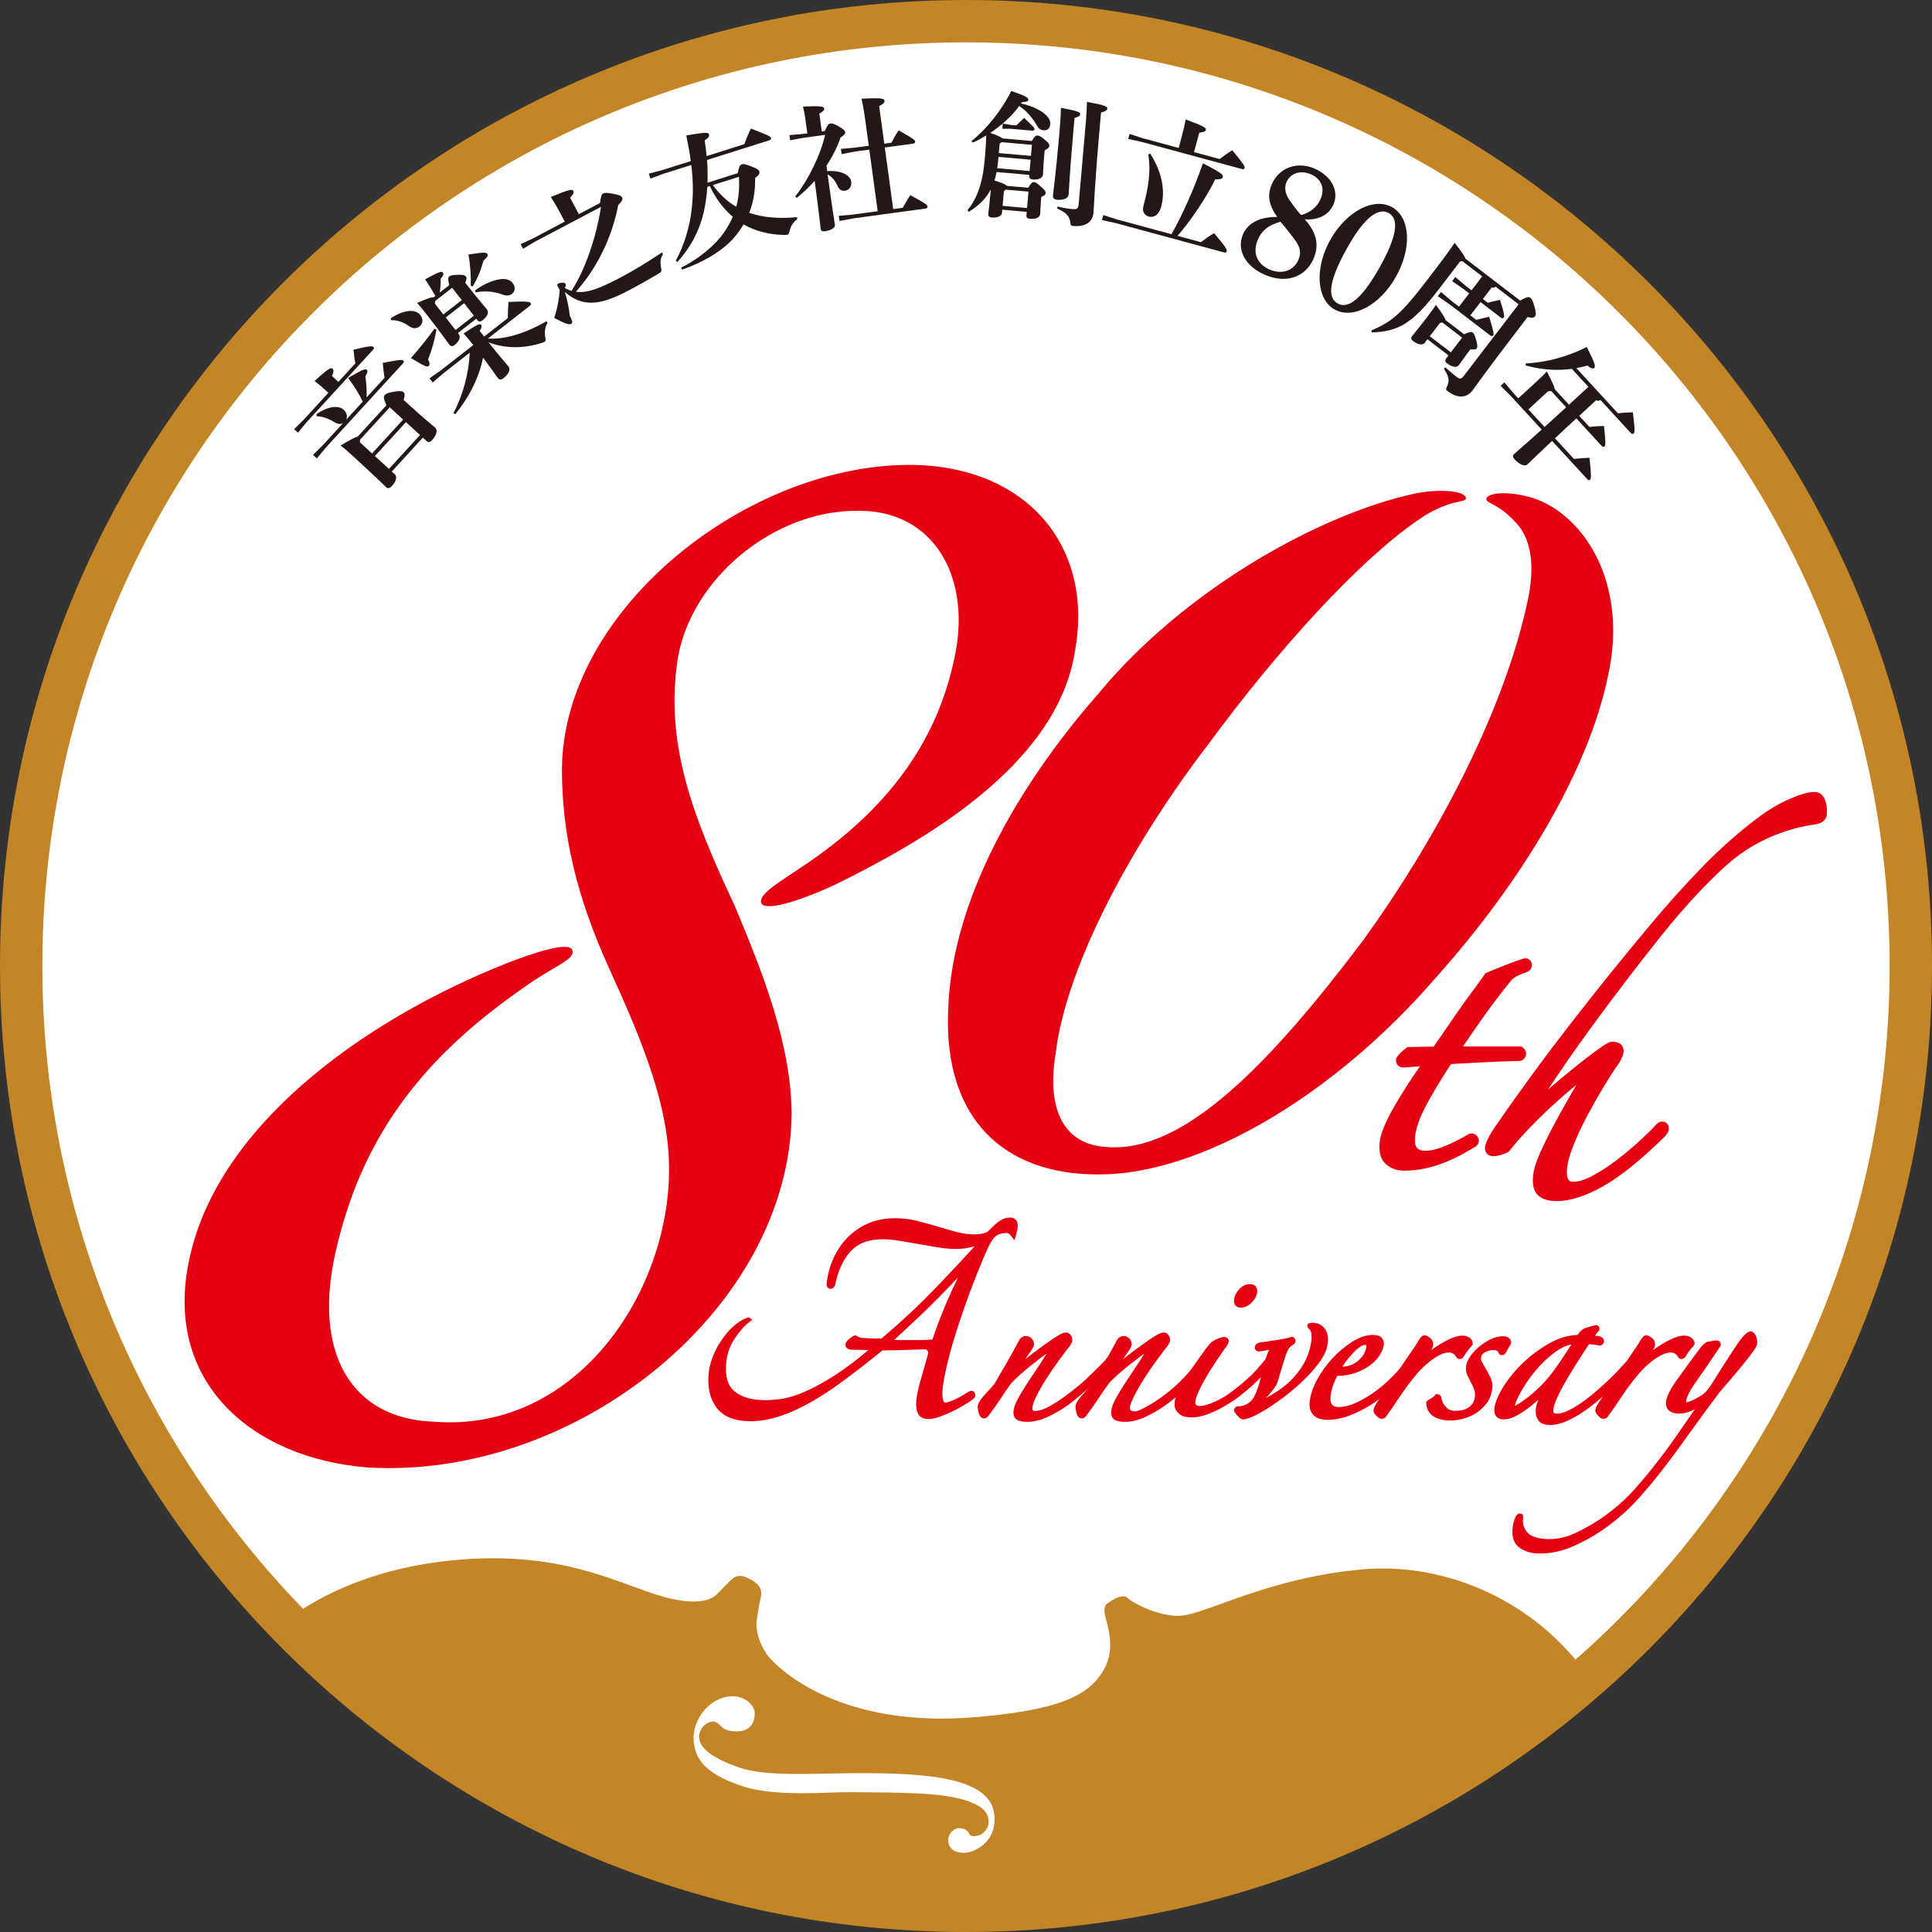 <?xml version="1.0" encoding="utf-8"?>
<!-- Generator: Adobe Illustrator 25.2.1, SVG Export Plug-In . SVG Version: 6.00 Build 0)  -->
<svg version="1.1" id="レイヤー_1" xmlns="http://www.w3.org/2000/svg" xmlns:xlink="http://www.w3.org/1999/xlink" x="0px"
	 y="0px" viewBox="0 0 1000 1000" style="enable-background:new 0 0 1000 1000;" xml:space="preserve">
<rect x="0" y="0" width="1000" height="1000" fill="#333333" stroke="none"/>
<style type="text/css">
	.st0{fill:#C38526;}
	.st1{fill:#FFFFFF;}
	.st2{fill:#231815;}
	.st3{fill:#E50012;}
</style>
<g>
	<g>
		<path class="st0" d="M1000,499.959C1000,776.143,776.133,1000,500.004,1000C223.858,1000,0,776.143,0,499.959
			C0,223.792,223.858,0,500.004,0C776.133,0,1000,223.792,1000,499.959z"/>
		<g>
			<path class="st1" d="M237.142,807.346c51.131-4.281,78.368,10.107,101.82,17.801c16.294,5.348,27.454,4.725,32.031,0.098
				c4.265-4.298,6.472-6.694,8.243-8.154c1.538-1.247,3.683-1.871,6.197-0.952c1.973,0.706,4.749,2.034,6.796,4.102
				c1.599,1.641,2.235,3.987,1.464,7.038c-0.869,3.445-1.542,8.318-1.989,11.139c-1.067,6.678,2.69,15.405,7.255,20.327
				c9.577,10.27,41.731,35.403,105.63,30.071c35.752-3.002,53.699-8.596,62.763-18.998c9.081-10.434,8.342-20.097,4.995-32.106
				c-1.131-4.086-0.878-6.957,1.091-7.99c1.969-1.034,2.961-2.215,5.52-3.019c2.576-0.804,3.757-0.607,5.356,1.001
				c1.6,1.64,16.004,9.498,27.045,8.58c13.649-1.148,46.296-19.982,94.641-24.034c27.889-2.329,60.765,5.315,89.171,27.201
				c7.375,5.709,14.167,12.337,20.318,19.572c99.629-87.624,162.577-215.95,162.577-359.066
				c0-264.051-214.04-478.028-478.063-478.028C235.965,21.93,21.93,235.908,21.93,499.959c0,129.401,51.472,246.669,134.946,332.767
				C176.512,820.257,203.294,810.201,237.142,807.346z"/>
			<path class="st1" d="M366.768,891.557c2.535-1.083,4.339-0.361,6.284,1.805c1.939,2.181,5.224,3.084,9.876,2.69
				c4.651-0.394,8.161-3.888,7.644-10.008c-0.266-3.183-4.819-8.646-12.665-8.007c-11.918,1.001-19.653,13.355-18.886,22.657
				c0.623,7.481,2.998,16.488,25.424,23.903c16.718,5.529,44.561,2.937,54.658,3.035c19.424,0.181,38.852,0,52.1,2.215
				c12.497,2.084,18.944,5.988,20.067,10.385c1.091,4.266-0.049,6.038-2.149,8.302c-1.686,1.805-6.604,2.74-7.374,0.755
				c-0.738-1.986-3.179-3.249-5.8-3.019c-2.612,0.213-6.127,3.658-4.88,8.17c0.947,3.363,4.581,4.873,8.945,4.512
				c4.348-0.378,15.868-5.283,14.687-19.228c-1.575-18.884-31.108-22.246-73.2-21.934c-20.56,0.131-45.258,1.903-59.051-2.97
				c-12.632-4.462-20.092-9.416-20.58-15.241C361.56,895.79,364.222,892.657,366.768,891.557z"/>
		</g>
	</g>
	<g>
		<path class="st2" d="M168.774,202.194c-2.572-2.346-4.29-3.733-5.951-4.963c7.25-6.661,8.539-7.112,9.273-6.439
			c0.787,0.722,0.623,1.624-0.239,3.83l3.302,3.027l8.785-9.598c-0.438-2.043-0.747-4.438-0.963-7.047
			c8.657-2.092,9.773-1.935,10.298-1.451c0.365,0.328,0.39,0.837-0.09,1.362l-34.561,37.717l-4.393,5.332l-1.993-1.829l4.917-4.84
			l12.817-13.986L168.774,202.194z M187.779,207.853c-2.149-4.282-4.369-7.858-7.576-12.238c7.895-4.618,8.941-4.823,9.622-4.2
			c0.627,0.574,0.468,1.493-0.714,3.298c0.583,4.003,0.775,7.366,0.632,10.992l9.314-10.164c-0.406-2.403-0.709-4.701-0.939-7.703
			c8.924-1.747,9.979-1.747,10.61-1.173c0.418,0.386,0.39,0.837-0.139,1.42l-40.033,43.696l-4.537,5.488l-1.989-1.829l5.062-5.004
			l10.557-11.525c-1.218,0.804-2.682,0.722-4.491-0.353c-3.461-2.116-6.369-3.043-9.236-3.068l-0.148-1.107
			c6.005-4.134,11.407-4.774,14.134-2.281c1.673,1.542,2.018,3.593,1.234,5.184L187.779,207.853z M199.985,209.781
			c-1.571-3.651-1.509-4.553-0.837-5.291c0.767-0.837,1.706-1.231,5.004-1.78c2.945-0.484,4.109-0.279,4.741,0.296
			c0.73,0.672,0.775,1.682,0.021,3.978l2.46,2.248c8.859,8.121,12.288,10.68,13.863,12.123c1.362,1.247,0.866,3.782-1.628,6.505
			c-0.96,1.05-1.854,1.289-2.744,0.476l-1.993-1.829l-16.077,17.555l1.571,1.443c1.152,1.05,1,3.322-1.498,6.046
			c-1.057,1.157-2.1,1.451-2.989,0.632c-1.362-1.239-4.679-4.668-16.471-15.471c-3.403-3.117-5.077-4.561-7.107-6.12
			c5.54-3.314,7.702-4.412,8.801-4.56L199.985,209.781z M186.282,227.688l0.111,1.354l6.185,5.66l16.077-17.546l-6.914-6.341
			L186.282,227.688z M194.042,236.047l7.284,6.669l16.077-17.554l-7.28-6.669L194.042,236.047z"/>
		<path class="st2" d="M202.277,164.722c7.87-5.151,13.186-4.339,15.237-1.706c1.575,2.01,1.521,4.479-0.381,5.972
			c-1.456,1.131-3.441,1.247-5.344-0.156c-2.65-1.895-6.218-3.346-9.335-3.076L202.277,164.722z M225.942,170.579
			c-1.054,5.693-2.424,10.631-4.4,15.594c0.947,1.329,1.029,2.706,0.303,3.273c-0.783,0.623-1.813,0.336-9.154-4.118
			c4.52-5.053,8.662-10.353,12.193-15.183L225.942,170.579z M236.999,172.4l0.525,0.673c0.919,1.173,0.439,3.445-2.248,5.537
			c-1.009,0.787-1.96,0.722-2.706-0.239c-1.046-1.336-4.614-6.48-11.299-15.044c-2.186-2.806-3.814-4.774-5.365-6.529
			c5.718-2.494,7.608-3.068,8.498-2.855l0.947-0.738c-1.53-2.773-3.511-6.005-5.307-8.654c7.702-4.208,8.613-4.2,9.182-3.47
			c0.48,0.615,0.312,1.558-1.161,3.248c0.087,2.182-0.066,4.643-0.475,7.12l4.93-3.84c-0.726-3.133-0.673-3.987-0.057-4.462
			c0.726-0.566,1.673-0.853,4.413-0.919c2.994-0.09,3.855,0.32,4.248,0.821c0.525,0.672,0.521,1.131-0.307,3.305l1.666,2.125
			c4.54,5.824,8.317,10.081,9.453,11.533c1.354,1.739,0.398,3.749-2.288,5.849c-0.956,0.738-1.817,0.787-2.605-0.222l-0.525-0.673
			L236.999,172.4z M252.539,175.222c8.523,0.648,19.879-2.805,30.358-9.006l0.488,0.968c-1.288,1.821-1.599,4.766-1.169,7.399
			c0.25,1.247,0.337,1.813-0.172,2.207c-0.279,0.221-0.701,0.369-1.337,0.59c-9.441,3.142-19.457,3.117-27.848-0.238
			c6.074,7.776,8.9,10.705,10.43,12.665c1.136,1.451-0.135,3.978-2.711,5.988c-1.12,0.869-2.128,0.853-2.83-0.05
			c-1.349-1.731-3.342-4.856-7.743-10.615c-1.965,10.18-7.194,20.565-14.383,29.244l-0.89-0.566
			c5.024-9.598,7.99-20.917,8.404-31.245l-13.773,10.753l-5.377,4.643l-1.665-2.125l5.815-4.093l16.853-13.149
			c-1.875-2.403-3.519-4.274-5.028-5.98c7.222-4.832,8.436-5.233,9.006-4.512c0.566,0.73,0.344,1.714-0.693,3.15l2.313,2.969
			l12.259-9.565c0.024-2.625,0.114-5.397,0.328-8.367c9.618-0.475,10.934-0.066,11.373,0.492c0.39,0.509,0.276,1.05-0.283,1.493
			L252.539,175.222z M234.021,148.957l-8.842,6.907l-0.061,1.304l4.368,5.603l9.519-7.431L234.021,148.957z M230.712,164.329
			l5.065,6.496l9.519-7.424l-5.069-6.488L230.712,164.329z M243.651,148.022c0.197-4.479-0.164-10.599-1.181-16.287
			c8.358-1.296,9.142-1.1,9.753-0.312c0.48,0.615,0.496,1.329-1.935,3.4c-1.3,4.799-3.13,9.376-5.595,13.378L243.651,148.022z
			 M245.952,150.277c4.791-3.56,9.995-5.553,13.723-5.849c2.653-0.181,4.532,0.607,5.578,1.953c1.616,2.075,1.546,4.29-0.242,5.693
			c-1.403,1.091-2.978,1.148-5.398,0.246c-4.106-1.575-9.58-1.895-13.44-0.952L245.952,150.277z"/>
		<path class="st2" d="M343.157,131.693c-1.42,2.043-1.493,4.163-0.993,6.796c0.394,1.952,0.246,2.272-1.357,3.199
			c-4.827,2.871-9.47,5.496-16.065,8.973c-15.449,8.17-23.882,7.727-32.367,0.476c1.267,4.233,2.128,8.44,2.564,12.304
			c1.231,2.329,1.64,3.716,0.824,4.15c-1.066,0.558-2.469,0.345-8.9-3.01c1.461-4.224,2.629-10.228,2.847-14.683
			c-0.394-0.599-0.726-1.058-0.923-1.444c-0.5-0.943-0.414-1.386,0.091-1.649c0.939-0.5,3.351-0.804,3.814,0.066
			c0.262,0.509,0.218,1.173-0.333,2.265c1.095,0.558,2.313,1.033,3.498,1.451c1.53-2.584,2.933-5.094,4.274-7.719
			c3.855-7.908,6.685-16.381,8.781-24.875c0.87-3.672,1.612-7.28,2.166-10.952l-34.226,18.084l-6.115,3.63l-1.259-2.383l6.443-3.002
			l16.393-8.663l-2.158-4.076c-2.091-3.958-3.346-6.025-5.061-8.654c9.129-3.851,11.123-4.179,11.623-3.248
			c0.496,0.943,0.008,1.845-1.603,3.658l4.483,8.474l10.992-5.803c0.332-3.474,0.943-4.59,1.509-4.901
			c0.751-0.394,1.575-0.508,4.766,0.058c3.991,0.705,4.696,1.14,5.164,2.009c0.463,0.886-0.082,1.977-2.043,3.892
			c-3.236,17.124-11.205,32.898-21.892,44.89c5.639,0.804,11.914-1.468,23.467-7.579c6.783-3.585,12.484-7.088,21.064-12.743
			L343.157,131.693z"/>
		<path class="st2" d="M381.82,89.633c0.73-3.589,1.189-4.245,2.137-4.548c0.882-0.279,1.555-0.27,5.036,1.091
			c2.727,1.062,3.753,1.71,4.012,2.522c0.295,0.951,0.012,1.935-2.145,3.363c0.127,6.509-0.886,12.493-3.06,18.099
			c7.198,2.481,15.524,3.13,24.706,2.236l0.115,1.074c-2.083,1.411-3.375,3.679-3.908,6.008c-0.267,1.272-0.476,1.788-1.152,2.002
			c-0.341,0.107-0.767,0.172-1.374,0.139c-7.927-0.098-15.138-1.919-21.331-5.459c-1.451,2.457-3.153,4.86-5.188,7.145
			c-5.918,6.714-15.917,12.559-26.601,16.233l-0.525-0.952c9.351-4.819,17.611-11.459,22.483-18.658
			c1.723-2.559,3.158-5.089,4.249-7.747c-5.167-4.319-9.014-9.885-11.889-15.902l-1.288,0.41c-0.27,4.328-0.848,8.605-1.792,12.928
			c-1.997,8.973-6.546,18.157-13.625,25.909l-0.915-0.533c4.463-8.26,7.161-17.378,8.223-26.508
			c0.899-7.509,0.829-14.781-0.168-23.099l-14.494,4.581l-6.668,2.485l-0.812-2.575l6.882-1.805l14.83-4.695
			c-0.545-4.073-1.332-8.437-2.338-13.264c10.163-1.792,11.418-1.595,11.738-0.582c0.279,0.878-0.029,1.796-2.227,3.084
			c0.43,2.769,0.77,5.492,1.021,8.17l19.51-6.169c0.959-2.617,2.083-5.43,3.404-8.084c9.67,3.72,10.184,4.155,10.417,4.901
			c0.152,0.476-0.148,0.935-0.824,1.157l-32.31,10.221c0.344,3.913,0.397,7.838,0.225,11.771L381.82,89.633z M368.942,95.798
			c3.277,4.466,7.288,8.412,12.12,11.205c1.468-5.008,1.661-10.286,1.427-15.5L368.942,95.798z"/>
		<path class="st2" d="M415.685,71.345l-6.718,1.271l-0.365-2.674l6.812-0.574l2.465-0.328l-0.874-6.406
			c-0.488-3.593-0.91-5.611-1.378-7.485c9.129-0.386,10.824-0.041,10.959,0.943c0.135,0.988-0.574,1.587-2.498,2.711l1.256,9.224
			l1.619-0.23c1.239-3.035,1.923-3.773,2.768-3.888c0.989-0.131,1.96,0.164,4.212,1.436c2.719,1.493,3.404,2.338,3.503,3.035
			c0.107,0.775-0.304,1.472-2.411,2.834c-1.682,5.032-4.175,9.893-7.272,14.544l0.382,2.809c7.895-0.5,12.021,2.379,12.451,5.55
			c0.307,2.255-0.993,4.29-3.178,4.59c-1.829,0.254-3.019-0.587-3.831-2.342c-1.251-2.847-3.035-4.894-5.209-6.107l0.16,1.198
			c2.518,18.444,3.363,23.058,3.622,24.962c0.213,1.546-2.26,2.891-5.287,3.301c-1.272,0.172-1.981-0.312-2.124-1.362
			c-0.271-1.965-0.583-6.378-3.089-24.74c-2.793,3.174-5.91,6.107-9.273,8.79l-0.808-0.681c7.021-8.986,13.022-21.27,15.511-31.929
			L415.685,71.345z M449.944,77.435l-7.325,0.993l-6.997,1.313l-0.365-2.674l7.092-0.615l7.324-0.993l-1.652-12.108
			c-0.734-5.418-1.394-9.195-2.1-12.263c10.188-0.521,11.75-0.086,11.894,0.968c0.144,1.05-0.623,1.739-2.76,2.887l2.649,19.429
			l3.732-0.509c1.132-2.231,2.28-4.331,3.72-6.394c7.92,4.442,8.441,5.09,8.535,5.796c0.07,0.492-0.225,0.959-1,1.074l-14.72,1.997
			l4.348,31.889l4.93-0.673c1.215-2.182,2.383-4.13,3.913-6.559c7.985,4.36,8.797,5.033,8.92,5.951
			c0.077,0.558-0.378,0.919-0.87,0.984l-37.678,5.131l-6.997,1.312l-0.365-2.674l7.092-0.615l13.029-1.767L449.944,77.435z"/>
		<path class="st2" d="M515.848,89.043c-0.345,1.46-0.624,2.937-1.108,4.392c1.797,0.583,5.143,1.518,6.464,2.773l11.04,0.968
			c1.272-2.247,2.124-3.026,2.83-2.961c0.919,0.074,1.673,0.501,3.781,2.469c2.108,1.895,2.42,2.49,2.37,3.13
			c-0.081,0.853-0.418,1.394-2.255,2.084l-0.197,2.198c-0.246,2.817-0.287,5.746-0.353,6.521c-0.181,2.051-2.182,2.871-5.43,2.592
			c-1.215-0.107-1.805-0.656-1.706-1.861l0.147-1.694l-12.665-1.115l-0.139,1.632c-0.123,1.415-1.813,2.695-5.422,2.383
			c-1.198-0.115-1.788-0.73-1.682-1.936c0.074-0.848,0.599-4.368,1.141-10.59l0.18-1.981c-2.575,4.909-6.303,8.424-11.434,11.623
			l-0.64-0.844c4.803-5.992,7.813-13.503,8.924-26.242c0.444-5.016,0.706-8.842,0.804-12.476c-2.321,1.37-4.647,2.666-6.947,3.675
			l-0.718-0.771c7.813-6.165,15.655-15.955,20.593-25.938c8.449,2.953,8.892,3.634,8.802,4.688c-0.058,0.64-1.017,0.984-3.314,1.14
			c-0.155,0.205-0.246,0.41-0.418,0.681c4.348,0.878,8.826,2.699,11.697,4.942c2.527,2.001,3.592,3.806,3.413,5.787
			c-0.197,2.338-1.641,3.273-3.478,3.117c-1.485-0.131-2.444-0.64-3.855-3.191c-2.05-3.523-5.299-7.165-8.744-9.384
			c-4.052,5.557-9.302,10.155-14.978,13.945c2.002,0.742,4.577,1.464,6.316,2.834l15.208,1.329c1.362-2.379,2.116-2.887,2.887-2.822
			c0.919,0.082,1.624,0.287,4.077,2.362c1.928,1.592,2.141,2.391,2.091,3.031c-0.082,0.845-0.607,1.296-2.411,2.281l-0.222,2.477
			c-0.484,5.525-0.549,8.72-0.648,9.918c-0.197,2.198-2.543,2.916-5.365,2.669c-1.214-0.107-1.87-0.66-1.755-1.932l0.033-0.426
			L515.848,89.043z M516.652,83.124c-0.132,1.411-0.312,2.682-0.501,3.95l16.775,1.46l0.525-5.869l-16.644-1.46L516.652,83.124z
			 M533.614,80.684l0.508-5.726l-15.715-1.374l-1.001,0.837l-0.427,4.811L533.614,80.684z M519.03,63.942
			c0.918,0.148,3.084,0.623,4.15,0.722l2.904,0.246c1.329-1.378,2.346-2.358,4.044-3.843c5.078,4.713,5.389,5.32,5.34,5.812
			c-0.05,0.492-0.492,0.812-1.206,0.755l-11.254-0.984c-0.287-0.033-2.994-0.049-4.208-0.016L519.03,63.942z M531.613,107.668
			l0.738-8.495l-11.811-1.029l-0.936,0.848l-0.656,7.567L531.613,107.668z M555.507,68.56c-1.96,22.492-2.157,29.534-2.386,32.148
			c-0.165,1.911-2.609,2.977-6.005,2.682c-1.493-0.131-2.215-0.902-2.116-2.034c0.246-2.826,1.394-10.147,3.445-33.624
			c0.492-5.59,0.648-9.003,0.69-11.919c8.703,1.612,10.073,2.301,9.99,3.228c-0.098,0.984-0.837,1.345-2.969,2.018L555.507,68.56z
			 M547.379,106.904c2.37,0.566,5.036,1.091,7.513,1.304c2.69,0.23,3.215-0.148,3.461-2.838l3.494-40.034
			c0.533-6.017,0.697-9.565,0.755-12.624c9.121,1.657,10.622,2.428,10.548,3.412c-0.098,1.062-0.992,1.481-3.264,2.145l-0.714,8.199
			c-2.83,32.328-2.821,39.525-3.191,43.775c-0.377,4.319-3.855,7.293-10.286,6.727c-1.279-0.107-1.477-0.27-1.649-1.562
			c-0.484-3.47-1.829-5.221-6.833-7.445L547.379,106.904z"/>
		<path class="st2" d="M606.356,121.226c5.479-9.618,11.401-22.788,16.274-36.691c10.032,5.065,10.565,6.098,10.302,7.05
			c-0.229,0.821-1.115,1.39-3.937,1.21c-4.578,9.577-12.616,21.298-19.489,29.284l12.066,3.268c2.411-1.845,4.577-3.318,6.857-4.68
			c6.234,7.42,6.734,8.506,6.505,9.401c-0.164,0.615-0.721,0.763-1.263,0.615l-56.352-15.262l-6.947-1.509l0.713-2.608l6.759,2.198
			L606.356,121.226z M611.778,70.27c0.878-3.211,1.468-5.918,1.928-8.441c9.171,3.359,10.729,4.376,10.474,5.328
			c-0.271,0.968-1.148,1.239-3.429,1.509l-2.732,10.065l13.239,3.572c2.133-1.619,4.315-3.162,6.595-4.523
			c5.922,7.189,6.57,8.313,6.332,9.211c-0.148,0.542-0.64,0.706-1.182,0.558L590.91,73.444l-6.948-1.517l0.706-2.592l6.759,2.198
			l18.644,5.041L611.778,70.27z M595.372,79.502c6.432,10.196,7.752,19.679,5.685,27.353c-1.263,4.655-4.036,5.893-6.431,5.237
			c-2.527-0.68-3.494-2.85-2.773-5.525c2.658-10.016,3.855-17.706,2.527-26.672L595.372,79.502z"/>
		<path class="st2" d="M658.294,95.371c3.807-8.695,13.158-12.009,22.164-8.084c8.646,3.765,12.788,11.574,9.745,18.567
			c-2.346,5.353-7.711,8.191-14.864,7.666c6.153,6.837,7.596,13.388,4.545,20.38c-4.241,9.708-14.322,13.072-25.248,8.306
			c-10.122-4.405-14.724-12.981-11.238-20.979c2.584-5.902,8.99-9.117,17.701-8.921C656.638,106.01,655.834,101.043,658.294,95.371z
			 M651.092,123.93c-2.912,6.681-0.606,12.674,5.964,15.545c6.357,2.773,12.509,0.738,14.986-4.938
			c1.73-3.95,0.869-6.816-2.133-10.82c-3.724-4.942-5.807-7.424-7.17-8.933C656.867,116.375,653.159,119.192,651.092,123.93z
			 M683.477,103.111c2.444-5.59,0.541-10.475-4.988-12.903c-5.315-2.313-10.548-0.616-12.615,4.122
			c-1.222,2.797-0.681,5.992,1.575,9.282c1.132,1.604,4.422,6.172,6.029,7.71C678.276,109.997,681.721,107.15,683.477,103.111z"/>
		<path class="st2" d="M720.536,107.241c9.482,5.336,10.368,21.135,2.002,35.982c-8.367,14.855-22.336,22.27-31.81,16.931
			c-9.401-5.307-10.303-21.59-2.133-36.076C696.83,109.456,711.071,101.904,720.536,107.241z M692.368,157.078
			c5.684,3.207,12.861-2.969,21.646-18.571c8.867-15.742,10.425-25.068,4.815-28.231c-5.676-3.207-13.043,2.965-21.327,17.665
			C688.267,144.347,686.544,153.797,692.368,157.078z"/>
		<path class="st2" d="M760.45,151.86l-2.986-2.297l-5.857-4.036l1.64-2.15l5.43,4.611l2.986,2.288l5.529-7.226l-10.262-7.867
			l-1.189,0.156l-11.172,14.569c-13.485,17.603-20.703,21.655-34.533,22.164l-0.189-1.042c10.656-4.553,15.446-8.588,28.849-26.077
			c10.205-13.317,12.419-16.549,14.24-19.268c3.839,4.91,5.241,7.05,5.545,8.182l28.331,21.701c3.724-2.059,4.495-2.01,5.282-1.411
			c0.853,0.657,1.313,1.461,2.199,4.733c0.885,3.281,0.754,4.159,0.197,4.897c-0.566,0.73-1.608,0.919-3.823,0.296l-1.936,2.543
			c-21.507,28.054-25.034,33.484-26.593,35.518c-2.985,3.897-7.71,4.217-12.73,0.37c-1.074-0.829-1.099-1.026-0.508-2.272
			c1.517-3.134,1.131-5.316-1.542-9.327l0.713-0.804c2.42,2.215,4.298,3.749,5.816,4.914c1.813,1.378,2.411,1.296,3.839-0.558
			l28.316-36.962l-11.894-9.13c-0.64,0.591-1.279,0.73-1.985,0.36l-4.635,6.046l2.543,1.935c2.255-0.591,3.928-1.017,6.34-1.493
			c2.297,7.3,2.363,8.613,1.928,9.179c-0.303,0.393-0.844,0.517-1.468,0.04l-10.548-8.087l-5.275,6.89l3.044,2.329
			c2.255-0.599,4.322-1.083,6.693-1.591c2.387,7.743,2.527,9.097,2.084,9.662c-0.296,0.394-0.845,0.517-1.461,0.034l-21.335-16.341
			l-5.857-4.035l1.649-2.15l5.414,4.61l3.904,2.986L760.45,151.86z M737.385,177.535c-0.87,1.124-3.199,1.124-6.079-1.083
			c-0.959-0.73-1.124-1.575-0.386-2.527c0.738-0.968,2.936-3.486,7.776-9.81c2.207-2.871,2.969-3.987,4.544-6.284
			c3.593,4.905,4.807,6.825,4.938,7.826l9.597,7.35c2.69-1.165,3.773-1.411,4.396-0.936c0.73,0.559,1.247,1.403,1.969,4.2
			c0.721,2.79,0.623,3.52,0.23,4.02c-0.525,0.689-1.575,0.771-3.232,0.484l-1.263,1.632c-2.117,2.773-3.888,5.439-4.708,6.513
			c-1.263,1.64-3.609,1.083-6.201-0.902c-0.968-0.738-1.173-1.526-0.435-2.477l1.206-1.592l-10.893-8.343L737.385,177.535z
			 M750.951,182.375l5.84-7.612l-10.221-7.834l-1.231,0.222l-5.282,6.874L750.951,182.375z"/>
		<path class="st2" d="M793.638,199.044c4.077-3.757,5.496-5.152,7.022-6.751c3.018,5.914,3.986,8.014,3.986,9.072l7.456,8.113
			l10.048-9.236l-8.564-9.319c-7.128,0.968-15.011,0.68-23.911-1.756l-0.008-1.05c11.434-0.575,22.18-3.708,31.646-8.531
			c4.216,8.375,4.691,10.056,3.863,10.827c-0.73,0.673-1.87,0.165-3.519-1.214c-1.838,0.533-3.757,0.952-5.742,1.329l21.499,23.378
			c2.617-0.295,4.996-0.451,7.76-0.484c1.091,8.949,1.074,10.311,0.401,10.935c-0.427,0.377-0.968,0.312-1.451-0.213l-15.725-17.111
			c-0.837,0.574-1.493,0.59-2.165,0.066l-8.842,8.128l5.298,5.75c2.616-0.295,4.79-0.451,7.555-0.492
			c0.895,8.744,0.829,10.049,0.255,10.582c-0.41,0.377-0.96,0.303-1.444-0.213l-13.124-14.29c-3.724,3.42-7.431,6.842-11.09,10.303
			l9.811,10.672c2.723-0.287,5.496-0.533,8.071-0.566c1.05,9.548,0.788,10.942,0.312,11.369c-0.36,0.344-0.918,0.263-1.394-0.246
			l-18.276-19.884c-8.842,8.326-11.623,11.074-12.829,12.19c-1.411,1.296-4.315-0.189-6.578-2.641
			c-1.001-1.108-1.067-2.018-0.181-2.831c1.263-1.157,4.389-3.732,14.207-12.574l-16.208-17.629l-5.069-4.995l1.985-1.821
			l4.553,5.463l2.6,2.83L793.638,199.044z M799.454,221.011c3.716-3.42,7.473-6.775,11.181-10.196l-7.694-8.359l-1.609,0.025
			l-10.253,9.425L799.454,221.011z"/>
	</g>
	<g>
		<path class="st3" d="M525.797,631.378c-0.706-0.787-1.747-1.181-3.018-1.181c-1.624,0-3.289,0.492-4.946,1.493
			c-1.559,0.919-3.47,2.609-5.84,5.119c-0.788,0.804-1.845,1.345-3.215,1.64c-1.567,0.328-2.969,0.492-4.167,0.492
			c-3.178,0-6.386-0.443-9.536-1.279c-3.268-0.886-6.62-1.838-9.953-2.855c-3.326-1-6.833-1.969-10.438-2.871
			c-3.655-0.935-7.502-1.394-11.443-1.394c-5.234,0-10.007,0.952-14.195,2.838c-4.179,1.87-7.825,4.446-10.827,7.645
			c-2.978,3.184-5.381,6.874-7.136,10.976c-1.731,4.036-2.834,8.367-3.273,12.862c-0.074,0.903,0.414,1.92,1.735,2.182l0.373,0.033
			c0.39,0,1.694-0.131,2.322-2.034c1.025-4.61,2.338-8.448,3.917-11.435c1.558-2.953,3.379-5.365,5.426-7.186
			c2.001-1.772,4.281-3.052,6.775-3.823c4.737-1.41,10.101-1.541,17.143-0.393c3.215,0.541,6.493,1.099,9.835,1.689
			c3.335,0.607,6.689,1.165,10.048,1.723c3.601,0.575,6.537,0.837,9.244,0.837c3.342,0,6.39-0.41,9.31-1.247
			c0.176-0.065,0.353-0.115,0.533-0.164c-6.447,7.136-13.411,14.568-20.737,22.131c-8.842,9.155-18.103,17.768-27.519,25.676
			c-2.317,0-10.032-0.246-10.664-0.427c-0.734-0.197-1.431-0.492-2.071-0.902l-0.639-0.378l-0.751,0.23
			c-0.59,0.197-1.288,0.64-2.346,1.46c-1.202,0.952-1.825,1.739-2.19,2.937c-0.078,0.771,0.151,2.182,2.527,2.79
			c0.369,0.098,8.858,0.164,9.383,0.229c-6.426,5.43-12.267,9.811-17.377,13.059c-5.938,3.79-11.27,6.694-15.836,8.629
			c-4.486,1.887-8.367,3.084-11.537,3.544c-3.211,0.459-6.07,0.689-8.494,0.689c-6.96,0-12.349-1.525-16.012-4.544
			c-3.519-2.904-4.975-7.875-4.318-14.765c0.397-4.233,1.558-7.94,3.453-11.041c1.948-3.184,4.069-6.103,7.124-9.007l2.904-2.248
			l-1.685-1.312c0,0-1.965,0.459-4.126,1.771c-2.154,1.312-4.619,3.314-6.554,5.529c-1.936,2.215-3.208,4.003-4.721,6.448
			c-1.551,2.494-2.797,5.069-3.724,7.661c-0.943,2.674-1.538,5.283-1.771,7.744c-0.681,7.202,0.701,13.141,4.109,17.669
			c3.47,4.627,9.412,6.989,17.665,6.989c4.93,0,10.036-0.886,15.17-2.608c5.053-1.674,10.438-4.118,15.999-7.268
			c5.512-3.117,11.451-7.038,17.64-11.664c5.906-4.397,12.439-9.483,19.432-15.094c2.19,0,4.347-0.033,6.488-0.098
			c2.334-0.05,4.516-0.115,6.554-0.181c2.03-0.05,3.831-0.098,5.398-0.165c3.137-0.131,4.224-0.377,4.843,0.657
			c0.374,0.607,0.451,1.083,0.271,1.641c-1.431,4.987-2.724,9.532-3.897,13.666c-1.181,4.167-1.908,7.613-2.161,10.221
			c-0.259,2.79-0.013,5.053,0.734,6.743c0.627,1.394,2.067,3.052,5.364,3.052c1.592,0,3.535-0.378,5.767-1.149
			c2.218-0.754,4.417-1.656,6.521-2.674c2.141-1.017,4.254-2.149,6.275-3.38c2.112-1.296,3.662-2.296,4.946-3.248
			c0.743-0.673,1.033-1.608,0.804-2.592c-0.283-1.181-1.157-1.608-1.952-1.608c-0.004,0-0.008,0-0.013,0l-0.427,0.033l-0.603,0.263
			c-0.754,0.475-1.722,1.083-2.911,1.772c-1.178,0.706-2.408,1.378-3.646,2.002c-1.243,0.607-2.432,1.132-3.531,1.509
			c-1.235,0.443-1.903,0.541-2.252,0.541c-0.275,0-0.788,0-1.194-1.231c-0.431-1.329-0.533-3.281-0.303-5.775
			c0.291-3.068,1.042-7.202,2.227-12.271c1.198-5.119,2.785-10.811,4.721-16.931c1.949-6.202,4.225-12.863,6.767-19.769
			c2.543-6.907,5.291-13.83,8.182-20.54c0.869-2.051,1.723-3.872,2.527-5.43c0.721-1.394,1.509-2.559,2.329-3.462
			c0.722-0.788,1.583-1.378,2.551-1.756c1.058-0.394,2.371-0.607,3.913-0.607c0.672,0,1.329,0.41,1.968,1.198l2.051,2.543
			l0.919-3.248c0.18-0.623,0.344-1.231,0.459-1.821c0.132-0.591,0.206-1.165,0.263-1.706
			C526.912,633.527,526.593,632.247,525.797,631.378z M495.891,661.138c-2.289,4.659-4.409,9.335-6.345,13.929
			c-2.805,6.694-5.135,12.829-6.947,18.276c-3.142,0.18-6.075,0.279-8.732,0.279h-8.219c-0.578,0-1.53-0.033-2.838-0.082
			c2.191-2.018,4.528-4.183,7.014-6.496c3.47-3.216,7.148-6.694,10.926-10.369c3.597-3.511,7.276-7.219,10.921-11.057
			C493.118,664.107,494.525,662.615,495.891,661.138z"/>
		<path class="st3" d="M575.874,701.66c-1.173-0.459-2.149,0.213-2.911,1.214c-1.854,2.527-7.497,7.711-10.311,10.5
			c-2.641,2.609-7.907,6.759-11.073,9.089c-3.084,2.28-6.054,4.2-8.826,5.676c-2.609,1.395-4.807,2.117-6.537,2.117
			c-0.459,0-1.026,0.361-1.633-0.361c-0.295-0.328-0.271-0.312-0.147-1.624c0.131-1.444,0.885-3.528,2.264-6.169
			c1.411-2.789,3.15-5.775,5.135-8.859c1.969-3.1,4.085-6.152,6.251-9.105c2.14-2.904,3.978-5.365,5.536-7.35
			c0.903-1.263,1.337-2.198,1.42-3.002c0.09-0.853-0.165-1.739-0.755-2.592c-0.885-1.312-2.001-1.509-2.592-1.509
			c-0.73,0-1.96,0.246-4.971,2.165c-1.902,1.198-4.183,2.773-6.972,4.79c-2.461,1.788-5.258,3.905-8.334,6.284
			c-0.263,0.213-0.525,0.427-0.788,0.623c0.394-0.575,0.779-1.132,1.165-1.673c3.035-4.265,3.314-5.086,3.372-5.775
			c0.107-1.165-0.271-2.281-1.115-3.215c-1.764-1.936-4.783-1.871-6.341,0.443c-1.69,3.248-3.79,7.038-6.234,11.288
			c-2.428,4.233-4.758,8.235-6.825,11.779c-1.993,2.248-3.823,4.298-5.487,6.136c-1.986,2.214-2.97,3.937-3.101,5.397
			c-0.045,0.394-0.024,1.034,0.427,3.052c0.484,2.117,1.456,3.183,2.895,3.183c1.132,0,1.928-0.918,2.609-1.788
			c2.362-3.183,4.364-6.037,5.955-8.498c1.591-2.493,3.469-5.184,5.512-7.973c1.181-1.296,2.69-2.756,4.479-4.348
			c1.755-1.558,3.708-3.183,5.759-4.856c1.968-1.558,3.928-3.084,5.823-4.512c0.771-0.558,1.493-1.083,2.165-1.559
			c-1.05,1.821-2.255,3.757-3.609,5.759c-2.018,2.986-3.97,5.923-5.856,8.777c-1.879,2.855-3.568,5.644-5.02,8.236
			c-1.583,2.805-2.436,5.119-2.608,7.038c-0.312,3.248,1.444,4.396,2.527,4.806c1.312,0.476,2.805,0.706,4.437,0.706
			c3.338,0,6.866-0.82,10.499-2.477c3.503-1.575,7.038-3.625,10.508-6.054c3.576-2.527,11.811-9.532,14.781-12.452
			c3.101-3.068,5.922-6.136,8.334-9.089c0.336-0.377,1.231-1.345,1.017-2.559C576.547,702.628,576.547,701.922,575.874,701.66z"/>
		<path class="st3" d="M621.169,705.958c-1.131-0.427-2.346-0.098-3.117,0.902c-1.87,2.543-4.233,5.25-7.03,8.007
			c-2.846,2.805-5.823,5.364-8.859,7.596c-3.059,2.28-6.028,4.183-8.801,5.676c-2.625,1.395-4.807,2.412-5.791,2.412
			c-0.918,0-1.985-0.164-2.403-0.656s-0.37-1.558-0.271-2.083c0.098-0.542,1.017-3.052,2.379-5.709
			c1.427-2.806,3.166-5.792,5.135-8.859c2.018-3.15,4.126-6.218,6.267-9.105c2.149-2.904,3.978-5.365,5.52-7.35
			c0.91-1.247,1.354-2.181,1.427-3.002c0.091-0.853-0.155-1.723-0.746-2.592c-0.895-1.312-2.01-1.509-2.592-1.509
			c-0.738,0-1.969,0.246-4.971,2.165c-1.903,1.198-4.249,2.822-6.972,4.79c-2.444,1.772-5.16,3.823-8.334,6.284
			c-0.262,0.213-0.525,0.427-0.787,0.623c0.377-0.575,0.771-1.132,1.148-1.673c3.043-4.282,3.322-5.102,3.379-5.775
			c0.115-1.165-0.271-2.281-1.115-3.215c-1.771-1.936-4.773-1.854-6.348,0.443c-1.641,3.167-3.675,6.874-6.218,11.304
			c-2.427,4.217-4.766,8.219-6.825,11.763c-2.002,2.248-3.823,4.298-5.496,6.136c-1.985,2.214-2.961,3.937-3.092,5.397
			c-0.041,0.394-0.025,1.05,0.418,3.019c0.475,2.15,1.451,3.215,2.904,3.215c1.131,0,1.935-0.918,2.6-1.788
			c2.371-3.183,4.372-6.037,5.955-8.498c1.6-2.493,3.47-5.184,5.513-7.973c1.173-1.296,2.682-2.756,4.487-4.348
			c1.821-1.608,3.756-3.231,5.758-4.856c1.952-1.558,3.921-3.084,5.824-4.512c0.763-0.558,1.484-1.083,2.165-1.559
			c-1.067,1.838-2.272,3.757-3.609,5.759c-2.018,2.986-3.97,5.906-5.849,8.777c-1.887,2.855-3.585,5.627-5.045,8.236
			c-1.575,2.821-2.428,5.119-2.608,7.038c-0.312,3.248,1.451,4.396,2.543,4.806c1.312,0.476,2.805,0.706,4.429,0.706
			c3.347,0,6.874-0.82,10.508-2.477c3.503-1.575,7.038-3.625,10.499-6.054c3.487-2.461,6.816-5.267,9.942-8.334
			c3.183-3.133,5.996-6.202,8.326-9.073c0.296-0.328,1.215-1.329,1.034-2.543C622.31,706.762,621.859,706.237,621.169,705.958z"/>
		<g>
			<path class="st3" d="M642.266,676.805c2.034,0,3.946-0.902,5.676-2.69c1.666-1.723,2.601-3.527,2.773-5.348
				c0.115-1.231-0.164-2.265-0.821-2.986c-0.656-0.722-1.656-1.099-2.887-1.099c-2.19,0-4.11,0.918-5.718,2.723
				c-1.525,1.722-2.386,3.56-2.567,5.479c-0.139,1.493,0.36,2.379,0.787,2.871C639.954,676.232,640.79,676.805,642.266,676.805z"/>
			<path class="st3" d="M658.082,702.858h-1.329c-0.771,0-0.559-0.509-1.411,0.295c-0.328,0.411-1.559,1.821-1.985,2.363
				c-1.395,1.772-4.692,5.496-6.71,7.252c-1.148,1-2.133,1.87-3.018,2.658c-1.953,1.739-4.036,3.331-6.038,4.839
				c-2.969,2.215-4.405,3.183-8.892,5.283c-3.084,1.444-5.742,2.199-7.694,2.199c-0.886,0-1.525-0.181-1.936-0.558
				c-0.312-0.296-0.434-0.919-0.353-1.772c0.107-1.131,0.64-2.806,1.535-4.84c0.984-2.247,2.247-4.675,3.74-7.235
				c1.517-2.608,3.231-5.365,5.118-8.219c1.698-2.592,3.528-5.233,5.168-7.514c0.451-0.394,0.837-0.952,1.157-1.64
				c0.32-0.673,0.484-1.198,0.533-1.657c0.025-0.296,0.017-1-0.525-1.575c-0.426-0.492-1.083-0.722-1.927-0.722
				c-0.55,0-1.37,0.131-3.716,1.115c-1.854,0.787-3.232,1.788-4.053,2.937c-1.148,1.394-2.69,3.477-4.479,6.004
				c-1.894,2.674-3.789,5.447-5.643,8.269c-1.919,2.921-3.626,5.758-5.069,8.433c-1.575,2.921-2.412,5.217-2.592,7.005
				c-0.148,1.673,0.098,3.068,0.721,4.134c0.59,0.968,1.346,1.771,2.289,2.395c0.926,0.591,2.001,0.984,3.183,1.132
				c0.959,0.131,1.87,0.197,2.699,0.197c2.206,0,4.708-0.459,7.439-1.345c2.863-0.919,6.677-2.838,9.072-4.217
				c4.388-2.51,6.685-4.085,10.639-7.333c5.938-4.89,10.918-9.909,13.747-13.748l0.181-0.279c0.443-0.903,0.623-1.625,0.541-2.428
				L658.082,702.858z"/>
		</g>
		<path class="st3" d="M686.216,688.519c-1.263-2.198-3.306-3.527-5.84-3.806c-0.476-0.081-2.757-0.181-3.437,0.591
			c-0.32,0.378-0.304,1.132-0.189,1.493c0.123,0.36,0.623,1.033,1.091,1.296c0.795,0.771,1.518,2.69,0.681,7.53
			c-0.69,3.708-1.953,7.186-3.774,10.336s-4.076,6.054-6.709,8.63c-2.633,2.559-5.594,4.806-8.809,6.71
			c-0.902,0.525-4.036,2.412-4.036,2.412s4.544-4.906,5.487-6.989c0.32-0.657,0.697-1.707,1.206-3.396l1.435-4.922
			c0.533-1.771,1.091-3.609,1.682-5.512c0.558-1.772,1.181-3.298,1.854-4.528c0.328-0.591,0.689-1.05,1.099-1.362
			c0.509-0.377,0.984-0.706,1.461-1.066l0.41-0.296c0.706-0.64,0.754-1.362,0.747-1.625c0-0.459-0.156-1.131-0.936-1.689
			c0,0-0.328-0.444-0.664-0.427c-0.328,0.033-0.795,0.181-0.795,0.181c-1.845,0.574-4.405,1.083-7.587,1.558l-8.761,1.296
			c-0.501,0.148-2.034,0.607-2.239,2.018c-0.082,0.492-0.377,1.74,1.296,2.461c0,0,0.623,0.131,0.763,0.148
			c0.132,0.033,5.282-0.919,5.282-0.919c-0.049,0.148-0.114,0.312-0.197,0.492c-0.361,0.623-0.747,1.526-1.198,2.838
			c-0.41,1.181-0.82,2.592-1.222,4.167c-0.385,1.493-0.771,3.052-1.173,4.659c-0.378,1.591-0.747,3.035-1.115,4.348
			c-1.378,5.118-2.945,8.547-4.643,10.139c-1.624,1.525-3.527,2.396-5.823,2.625c-1.132-0.131-2.625,0.246-2.797,1.903
			c0,0-0.115,0.525,0.155,0.984c0.263,0.476,2.748,3.282,3.167,3.478c0.41,0.213,1.083,0.427,1.083,0.427
			c1.591,0,3.724-0.673,6.505-2.067c2.567-1.279,5.398-2.937,8.408-4.921c3.051-2.018,6.209-4.332,9.376-6.891
			c3.191-2.591,6.176-5.283,8.851-8.006c2.658-2.706,5.02-5.479,7.021-8.252c2.084-2.937,3.322-5.66,3.659-8.071
			C687.709,693.343,687.447,690.668,686.216,688.519z"/>
		<path class="st3" d="M727.541,707.451c-0.23-0.098-0.558-0.229-0.952-0.229c-0.59,0-1.148,0.279-1.837,0.919
			c-1.526,1.804-4.463,4.889-7.096,7.3c-2.501,2.281-5.192,4.38-8.006,6.267c-2.847,1.903-5.75,3.494-8.654,4.758
			c-2.821,1.215-5.512,1.821-7.989,1.821c-1.624,0-2.74-0.361-3.429-1.131c-0.788-0.853-1.083-2.313-0.886-4.413
			c0.213-2.199,0.754-4.413,1.624-6.595c0.673-1.657,1.28-2.986,1.821-3.971c3.576-0.081,6.784-0.623,9.54-1.608
			c3.01-1.083,5.577-2.428,7.637-4.019c2.083-1.608,3.74-3.363,4.897-5.2c1.189-1.887,1.878-3.708,2.042-5.43
			c0.139-1.427-0.27-2.658-1.23-3.625c-0.927-0.919-2.412-1.346-4.528-1.346c-3.281,0-6.866,1.198-10.639,3.577
			c-3.601,2.281-7.021,5.152-10.163,8.515c-3.133,3.362-5.823,7.087-7.989,11.09c-2.199,4.068-3.478,7.924-3.823,11.484
			c-0.263,2.821,0.344,5.069,1.788,6.66c1.575,1.74,4.102,2.609,7.513,2.609c3.642,0,7.423-0.722,11.238-2.165
			c3.757-1.395,7.465-3.265,11.04-5.513c3.561-2.264,6.94-4.79,10.024-7.514c3.224-2.822,6.833-6.48,8.974-8.843l0.41-0.459
			l0.05-0.575C729.025,708.764,728.526,707.878,727.541,707.451z M706.772,696.115c0.344,0,0.459,0.05,0.476,0.05
			c0.008,0.017,0.057,0.148,0.016,0.492c-0.262,2.887-1.624,5.332-4.134,7.498c-2.526,2.165-5.25,3.215-8.3,3.231
			c0.549-0.869,1.131-1.706,1.739-2.543c1.189-1.608,2.436-3.117,3.708-4.479c1.214-1.313,2.444-2.396,3.675-3.215
			C704.984,696.46,705.927,696.115,706.772,696.115z"/>
		<path class="st3" d="M760.614,692.407c-2.133-1.558-5.34-1.46-9.376,0.279c-2.034,0.886-4.11,1.986-6.16,3.249
			c-1.46,0.902-2.904,1.87-4.315,2.887c0.008-0.016,0.017-0.016,0.017-0.033c0.656-1.083,0.984-1.871,1.033-2.494
			c0.164-1.673-0.508-3.084-1.895-4.019c-1.312-0.869-1.96-1.148-2.6-1.148c-1.116,0-1.887,0.869-2.97,2.543
			c-0.558,1.034-1.608,2.674-3.035,4.742c-1.542,2.214-3.305,4.806-5.315,7.792l-6.447,9.565c-2.288,3.396-4.544,6.759-6.767,10.09
			c-1.173,1.755-1.748,3.002-1.855,4.052c-0.073,0.919,0.37,1.771,1.469,2.887c1.148,1.165,1.804,1.559,2.567,1.559
			c1.567,0,2.354-0.804,2.616-1.362c1.912-2.625,3.724-5.234,5.382-7.777c1.755-2.69,3.486-5.184,5.126-7.432
			c1.764-2.412,3.618-4.741,5.504-6.94c1.854-2.165,3.986-4.2,6.365-6.054c1.435-1.214,3.125-2.329,5.02-3.346
			c2.165-1.165,3.871-1.394,4.938-1.394c0.737,0,1.394,0.115,1.804,0.328c0.501,0.262,0.886,0.558,1.14,0.804
			c0.287,0.344,0.533,0.639,0.681,0.902c0.205,0.377,0.754,1.345,1.887,1.345c1.05,0,1.969-0.606,2.354-1.542
			c0.172-0.328,0.582-1.017,1.591-2.395c0.869-1.132,1.673-2.117,2.387-2.871l0.443-0.443l0.05-0.607
			C762.337,694.753,762.124,693.539,760.614,692.407z"/>
		<path class="st3" d="M781.383,692.866c-0.722-0.804-1.927-1.214-3.576-1.214c-2.051,0-4.175,0.541-6.349,1.608
			c-2.067,1.017-4.003,2.281-5.775,3.708c-1.813,1.477-3.363,3.15-4.61,4.921c-1.337,1.903-2.1,3.757-2.265,5.496
			c-0.164,1.74,0.123,3.363,0.862,4.824l1.845,3.641c0.542,0.936,1.034,2.051,1.501,3.315c0.386,1.083,0.517,2.297,0.402,3.577
			c-0.165,1.689-0.607,3.002-1.329,3.904c-0.788,0.984-1.69,1.772-2.666,2.313c-1.001,0.541-2.059,0.886-3.174,1.033
			c-1.256,0.181-2.322,0.263-3.191,0.263c-1.846,0-3.273-0.591-4.52-1.854c-1.28-1.296-2.1-2.871-2.428-4.643
			c-0.295-1.936-1.656-2.084-2.059-2.084c0,0-0.484-0.164-0.828,0c-0.344,0.181-0.542,0.64-0.542,0.64
			c-0.197,0.246-0.606,0.64-1.427,1.165c-0.795,0.508-1.477,0.935-2.1,1.279c0,0-0.582,0.328-0.771,0.656s-0.131,0.968-0.131,0.968
			c0.205,4.035,2.608,8.858,12.894,8.858c1.329,0,3.036-0.212,5.217-0.656c2.248-0.459,4.52-1.345,6.743-2.625
			c2.264-1.279,4.298-3.019,6.037-5.152c1.845-2.231,2.945-5.118,3.265-8.547c0.181-1.854-0.148-3.659-0.976-5.349
			c-0.714-1.443-1.493-2.92-2.338-4.396c-0.919-1.525-1.616-2.756-2.108-3.692c-0.353-0.672-0.501-1.312-0.435-1.935
			c0.115-1.296,0.738-2.231,1.969-2.888c1.493-0.804,2.945-1.214,4.306-1.214c2.002,0,2.518,0.689,2.747,1.312
			c0.328,0.837,1.001,1.33,1.821,1.33c1.182,0,1.871-1.017,2.182-1.493c0.279-0.574,0.64-1.247,1.033-1.985
			c0.411-0.706,0.805-1.346,1.198-1.919l0.296-0.821C782.187,694.294,781.941,693.474,781.383,692.866z"/>
		<path class="st3" d="M843.838,705.318c-1.042-0.82-2.272-0.574-3.084,0.525c-3.133,3.495-6.463,6.874-9.876,10.057
			c-3.445,3.2-6.767,6.021-9.868,8.367c-3.141,2.379-6.045,4.249-8.654,5.529c-2.493,1.263-4.593,1.887-6.217,1.887
			c-1.304,0-1.78-0.262-1.854-0.361c-0.246-0.393-0.344-0.918-0.287-1.624c0.238-2.494,1.862-6.497,4.831-11.911
			c3.036-5.529,7.604-12.927,13.608-22.017c0.583,0.033,1.304,0.082,2.133,0.148c1.6,0.148,2.387,0.328,2.904,0.492l0.402,0.05
			c1.263,0,2.231-0.886,2.354-2.149c0.057-0.64-0.123-1.838-2.091-2.625c-0.591-0.115-1.461-0.246-2.633-0.361l0.254-0.36
			c0.427-0.624,0.936-1.165,1.378-1.641l0.328-0.36c0.459-0.509,0.558-1.263,0.246-1.969c-0.304-0.689-0.911-1.115-1.575-1.115
			c-0.779,0-4.38,1.132-5.996,1.657c-0.689,0.344-1.353,0.804-1.96,1.362c-0.517,0.475-1.058,1.148-1.649,2.05
			c-4.946,0.181-9.916,1.673-14.756,4.429c-5.036,2.871-9.663,6.333-13.732,10.27c-4.085,3.954-7.481,8.138-10.097,12.419
			c-2.707,4.446-4.159,8.088-4.454,11.123c-0.156,1.723,0.205,3.084,1.083,4.053c1.903,2.083,5.988,1.952,10.663-0.64
			c2.363-1.296,4.758-2.921,7.129-4.807c1.296-1.017,2.6-2.149,3.912-3.331c-0.788,1.986-1.231,3.659-1.378,5.07
			c-0.197,2.181,0.23,4.052,1.296,5.577c1.157,1.625,3.232,2.461,6.152,2.461c2.994,0,6.366-0.919,10.024-2.69
			c3.511-1.707,7.169-3.987,10.861-6.792c3.666-2.805,7.35-5.939,10.925-9.335c3.642-3.43,7.038-6.874,10.073-10.188l0.393-0.427
			l0.074-0.591C844.773,706.647,844.478,705.876,843.838,705.318z M813.414,695.853c-1.198,1.821-2.501,3.79-3.871,5.906
			c-2.091,3.215-4.224,6.251-6.324,9.007c-1.862,2.444-3.872,4.725-5.955,6.792c-2.092,2.067-4.167,3.921-6.177,5.479
			c-1.993,1.559-3.765,2.806-5.282,3.724c-0.795,0.475-1.37,0.754-1.763,0.919c0.245-1.215,1.016-3.38,3.083-7.137
			c2.002-3.658,4.626-7.448,7.776-11.237c3.109-3.741,6.628-7.022,10.451-9.778C808.017,697.608,810.724,696.378,813.414,695.853z"
			/>
		<path class="st3" d="M875.419,692.407c-2.133-1.558-5.332-1.46-9.384,0.279c-2.034,0.886-4.102,1.986-6.16,3.249
			c-1.444,0.902-2.879,1.87-4.306,2.887c0,0,0.008-0.016,0.016-0.016c0.648-1.084,0.984-1.887,1.034-2.511
			c0.164-1.673-0.509-3.084-1.895-4.019c-1.329-0.869-1.96-1.148-2.6-1.148c-1.115,0-1.87,0.837-2.969,2.543
			c-0.558,1.034-1.608,2.674-3.035,4.742c-1.542,2.214-3.306,4.806-5.315,7.792l-6.447,9.565c-2.297,3.396-4.544,6.759-6.759,10.09
			c-1.165,1.706-1.755,2.985-1.862,4.052c-0.09,1.148,0.681,2.1,1.468,2.887c1.148,1.165,1.805,1.559,2.576,1.559
			c1.558,0,2.346-0.804,2.6-1.362c1.846-2.511,3.659-5.119,5.389-7.777c1.74-2.658,3.461-5.152,5.135-7.432
			c1.698-2.329,3.543-4.659,5.479-6.94c1.854-2.149,3.986-4.183,6.382-6.054c1.443-1.214,3.133-2.346,5.02-3.346
			c2.165-1.165,3.88-1.394,4.938-1.394c0.738,0,1.394,0.115,1.805,0.328c0.492,0.262,0.885,0.558,1.131,0.804
			c0.296,0.344,0.533,0.639,0.69,0.902c0.205,0.377,0.754,1.345,1.887,1.345c1.05,0,1.96-0.606,2.362-1.542
			c0.131-0.279,0.542-0.968,1.592-2.395c0.82-1.1,1.624-2.084,2.387-2.871l0.434-0.443l0.05-0.607
			C877.149,694.753,876.927,693.539,875.419,692.407z"/>
		<path class="st3" d="M909.049,692.014c-0.468-1.362-1.099-2.232-2.125-2.757l-0.574-0.098c-1.452,0-2.929,1.034-4.766,3.363
			c-1.394,1.739-2.953,3.954-4.742,6.742c-3.691,5.661-6.611,10.27-8.957,14.06c-2.362,3.839-4.117,6.283-5.25,7.333
			c-0.459,0.492-1.14,1.034-1.968,1.575c-0.968,0.623-2.002,1.214-3.077,1.788c-1.025,0.542-2.018,1-2.944,1.329
			c-1.01,0.361-1.526,0.427-1.788,0.427c-0.074,0-0.148,0-0.165,0c0-0.065-0.008-0.181,0.017-0.361
			c0.148-1.591,1.148-4.643,5.102-10.139c3.42-4.807,7.645-10.976,12.567-18.359l0.263-0.377l0.033-0.443
			c0.057-0.591-0.132-1.181-0.509-1.608c-0.279-0.312-0.82-0.69-1.756-0.69c-0.262,0-0.656,0.017-2.207,0.28l-0.475,0.098
			c-0.828,0.147-1.501,0.262-2.157,0.41l-0.459,0.197c-0.459,0.296-0.902,0.624-1.296,0.984c-0.37,0.328-0.837,0.821-1.542,1.608
			c-4.742,6.398-8.859,12.026-12.246,16.734c-3.585,5.036-5.447,8.794-5.701,11.501c-0.197,1.968,0.393,3.576,1.706,4.626
			c1.165,0.936,2.797,1.428,4.847,1.428c2.666,0,5.349-0.706,7.965-2.067c0.148-0.082,0.279-0.165,0.427-0.23
			c-2.411,3.561-5.012,7.317-7.743,11.205l-1.378,2.002c-2.165,3.133-4.856,7.038-10.007,13.65
			c-4.429,5.693-7.219,9.138-12.009,14.519c-4.741,5.267-9.039,9.105-14.896,13.42c-4.995,3.708-10.155,6.595-15.076,8.99
			c-4.774,2.297-9.532,3.478-14.141,3.478c-5.545,0-9.68-1.263-11.484-3.478c-1.878-2.313-2.477-4.217-2.207-7.005
			c0.074-0.755,0.139-1.788-0.255-2.215c-0.459-0.508-1.05-0.541-1.378-0.558l-0.788,0.197c-0.64,0.296-1.157,0.853-1.46,1.542
			c-0.344,0.706-0.656,1.575-0.968,2.74c-0.295,1.05-0.491,2.133-0.598,3.232c-0.452,4.806,0.894,8.269,3.994,10.27
			c2.855,1.838,6.201,2.757,9.942,2.757c6.046,0,12.026-1.313,17.767-3.905c5.668-2.543,11.065-5.479,17.127-9.892
			c5.676-4.085,11.279-9.023,16.455-14.798c5.398-6.005,8.785-10.205,13.51-16.324c4.511-5.824,7.833-10.45,12.033-16.307
			l1.477-2.05c5.053-7.022,10.04-13.814,14.781-20.147c2.002-2.264,4.117-4.725,6.332-7.35c2.231-2.641,4.29-5.102,6.185-7.448
			c1.993-2.461,3.544-4.462,4.758-6.152c1.772-2.494,2.182-3.462,2.239-4.167C909.599,694.409,909.459,693.211,909.049,692.014z"/>
	</g>
	<g>
		<path class="st3" d="M792.76,498.491c-0.591-1.845-2.059-2.518-3.461-2.486l-0.706,0.123c-2.904,0.944-6.291,2.174-10.064,3.651
			c-3.781,1.509-6.759,2.707-8.892,3.642l-0.771,0.344l-0.484,0.697c-1.845,2.67-3.97,5.594-6.472,8.925
			c-2.674,3.577-5.036,6.874-7.227,10.057l-7.071,10.254c-1.993,2.904-3.839,5.561-5.529,7.99l-13.558,0.279l-0.738,0.541
			c-2.076,1.494-3.659,3.052-4.725,4.659l-0.238,0.344l-0.239,0.984c-0.107,1.083,0.213,2.1,0.878,2.838
			c0.492,0.542,1.419,1.198,3.043,1.198c0.591,0,2.322-0.131,5.964-0.443l2.51-0.213c-5.849,8.448-10.548,15.848-14.002,22.049
			c-4.248,7.612-6.496,13.321-6.89,17.471c-0.492,5.152,0.64,8.942,3.363,11.255c2.543,2.165,5.652,3.281,9.245,3.281
			c5.799,0,11.689-0.984,17.496-2.92c5.734-1.92,11.992-4.955,18.439-8.909c1.714-0.689,2.379-1.788,2.642-2.559
			c0.377-1.131,0.164-2.313-0.607-3.331c-0.763-1-1.804-1.542-2.953-1.542c-0.344,0-1.517,0.066-2.395,0.837
			c-4.339,2.493-8.416,4.511-12.107,5.971c-6.563,2.625-11.82,2.821-13.715,0.738c-0.984-1.083-1.337-2.937-1.083-5.644
			c0.426-4.396,2.247-9.729,5.446-15.815c3.1-5.955,7.53-13.355,13.157-22c2.428-0.165,5.16-0.312,8.219-0.459l10.844-0.558
			c3.511-0.181,6.743-0.312,9.663-0.427c2.921-0.082,5.135-0.115,6.89-0.148l0.984-0.279c1.313-0.656,2.133-1.821,2.281-3.199
			c0.082-0.935-0.148-2.297-1.739-3.494l-0.714-0.541h-30.21c3.454-5.103,6.956-10.155,10.418-15.044
			c4.585-6.473,9.302-12.699,14.076-18.543c0.754-1.066,1.919-2.022,3.429-2.809c1.747-0.911,3.297-1.526,5.078-2.034
			C792.785,502.009,793.195,499.926,792.76,498.491z"/>
		<path class="st3" d="M945.124,415.6c-0.337-1.247-0.837-2.395-1.493-3.404c-0.977-1.468-2.609-2.272-4.602-2.272
			c-2.994,0-7.227,1.214-12.968,3.699c-5.504,2.403-11.189,5.832-16.881,10.18c-9.663,7.284-19.293,15.865-28.619,25.495
			c-9.22,9.483-18.596,19.974-27.865,31.162c-13.165,15.741-26.536,32.353-39.734,49.349
			c-13.329,17.128-26.248,34.764-38.364,52.368c-1.55,2.1-2.895,4.233-3.978,6.316c-1.206,2.281-1.854,4.036-1.985,5.398
			c-0.115,1.263,0.238,2.412,0.984,3.232c0.558,0.606,1.591,1.329,3.429,1.329c1.902,0,4.232-0.623,7.128-1.903l0.401-0.181
			l0.771-0.738c3.068-3.954,6.956-8.333,11.566-13.026c4.364-4.512,9.023-8.974,13.83-13.273c3.002-2.674,6.086-5.299,9.212-7.809
			c-1.272,2.165-2.592,4.446-3.962,6.825c-2.904,5.053-5.676,10.073-8.236,14.896c-2.658,5.021-4.938,9.696-6.775,13.88
			c-1.993,4.479-3.158,8.317-3.461,11.419c-0.476,5.069,0.492,8.498,2.952,10.483c2.191,1.772,5.299,2.674,9.236,2.674
			c6.915,0,15.028-2.592,24.116-7.728c8.867-4.987,19.646-13.682,32.073-25.888c2.616-2.854,1.952-5.004,1.312-6.037
			c-0.606-0.984-1.608-1.542-2.756-1.542c-2.018,0-3.412,1.739-3.823,2.247c-1.968,2.117-4.823,4.905-8.514,8.253
			c-3.692,3.379-7.662,6.677-11.788,9.794c-4.109,3.1-8.227,5.758-12.271,7.908c-3.757,1.969-6.997,2.986-9.613,2.986
			c-0.664,0-1.682,0-2.387-0.788c-0.64-0.706-1.313-2.313-0.968-5.988c0.312-3.379,1.46-7.53,3.412-12.354
			c1.936-4.823,4.339-9.942,7.12-15.208c2.846-5.283,5.725-10.353,8.579-15.061c3.019-5.004,5.496-8.81,7.588-11.714
			c1.615-2.527,2.395-4.365,2.551-6.005c0.197-1.935-0.558-3.577-2.084-4.495c-1.042-0.607-2.264-0.903-3.634-0.903
			c-1.198,0-2.501,0.328-8.342,4.578c-3.789,2.772-8.202,6.201-13.107,10.204c-3.814,3.084-7.825,6.448-11.952,10.024
			c7.014-10.615,14.289-21.082,21.704-31.237c12.05-16.504,24.091-32.327,35.805-46.978c7.055-8.941,14.372-17.39,21.721-25.117
			c7.333-7.67,13.682-13.559,18.899-17.505c11.844-8.875,25.658-14.469,41.161-16.619c4.216-0.935,4.913-3.691,5.02-4.823
			c0.05-0.418,0.065-1.189,0.082-2.338C945.617,418.102,945.452,416.839,945.124,415.6z"/>
	</g>
	<path class="st3" d="M443.226,264.38c-42.716,0-85.094,34.797-92.317,75.951c-7.058,44.288,7.686,82.259,29.202,128.113
		c14.564,34.814,29.222,71.243,29.64,107.615c-0.754,101.257-111.363,189.847-219.293,183.515
		c-60.367-4.758-105.26-44.295-92.833-105.998c13.583-69.61,89.121-125.045,164.983-155.141
		c12.394-4.774,32.064-11.582,33.635-6.611c1.575,4.987-9.818,8.186-25.03,19.268c-50.283,34.813-82.416,74.466-96.582,133.002
		c-14.277,56.977,8.116,90.182,49.335,91.742c76.284,6.333,125.808-71.186,122.149-137.629
		c-1.751-31.63-16.233-64.836-30.628-96.524c-17.993-39.539-24.473-71.177-24.637-102.849
		c0.123-83.833,97.197-159.775,182.705-158.185c60.208,1.592,92.608,44.312,82.83,96.491
		c-9.343,60.127-81.521,99.673-123.101,120.246c-20.035,9.483-37.699,14.52-39.279,9.926c-1.579-4.594,10.713-11.517,19.859-17.834
		c45.803-30.055,72.269-66.443,80.828-112.339c7.313-39.538-11.926-72.76-49.888-72.76L443.226,264.38L443.226,264.38z"/>
	<path class="st3" d="M567.934,607.868c-47.96,0-79.307-28.497-77.207-84.228c1.69-63.507,43.618-125.693,77.749-164.558
		c44.951-54.418,115.354-93.267,164.02-103.636c12.813-2.592,26.068-1.427,26.281,2.428c0.132,2.601-9.318,0.148-25.518,11.82
		c-29.923,20.705-71.487,66.091-107.644,115.292c-39.898,51.826-73.971,115.316-79.27,160.687
		c-4.839,29.809,5.16,46.641,25.97,47.97c40.374,3.872,85.685-44.066,132.768-106.293c38.536-53.13,72.544-117.9,85.028-173.614
		c5.266-22.017,1.887-36.29-6.316-44.042c-8.268-9.097-14.888-9.171-14.453-11.525c0.754-3.954,16.192-4.035,28.151,1.149
		c23.87,10.376,45.164,44.058,34.779,90.691c-10.253,49.259-44.688,106.261-88.621,155.495
		c-54.794,63.498-123.909,102.364-174.438,102.364L567.934,607.868L567.934,607.868z"/>
</g>
</svg>
